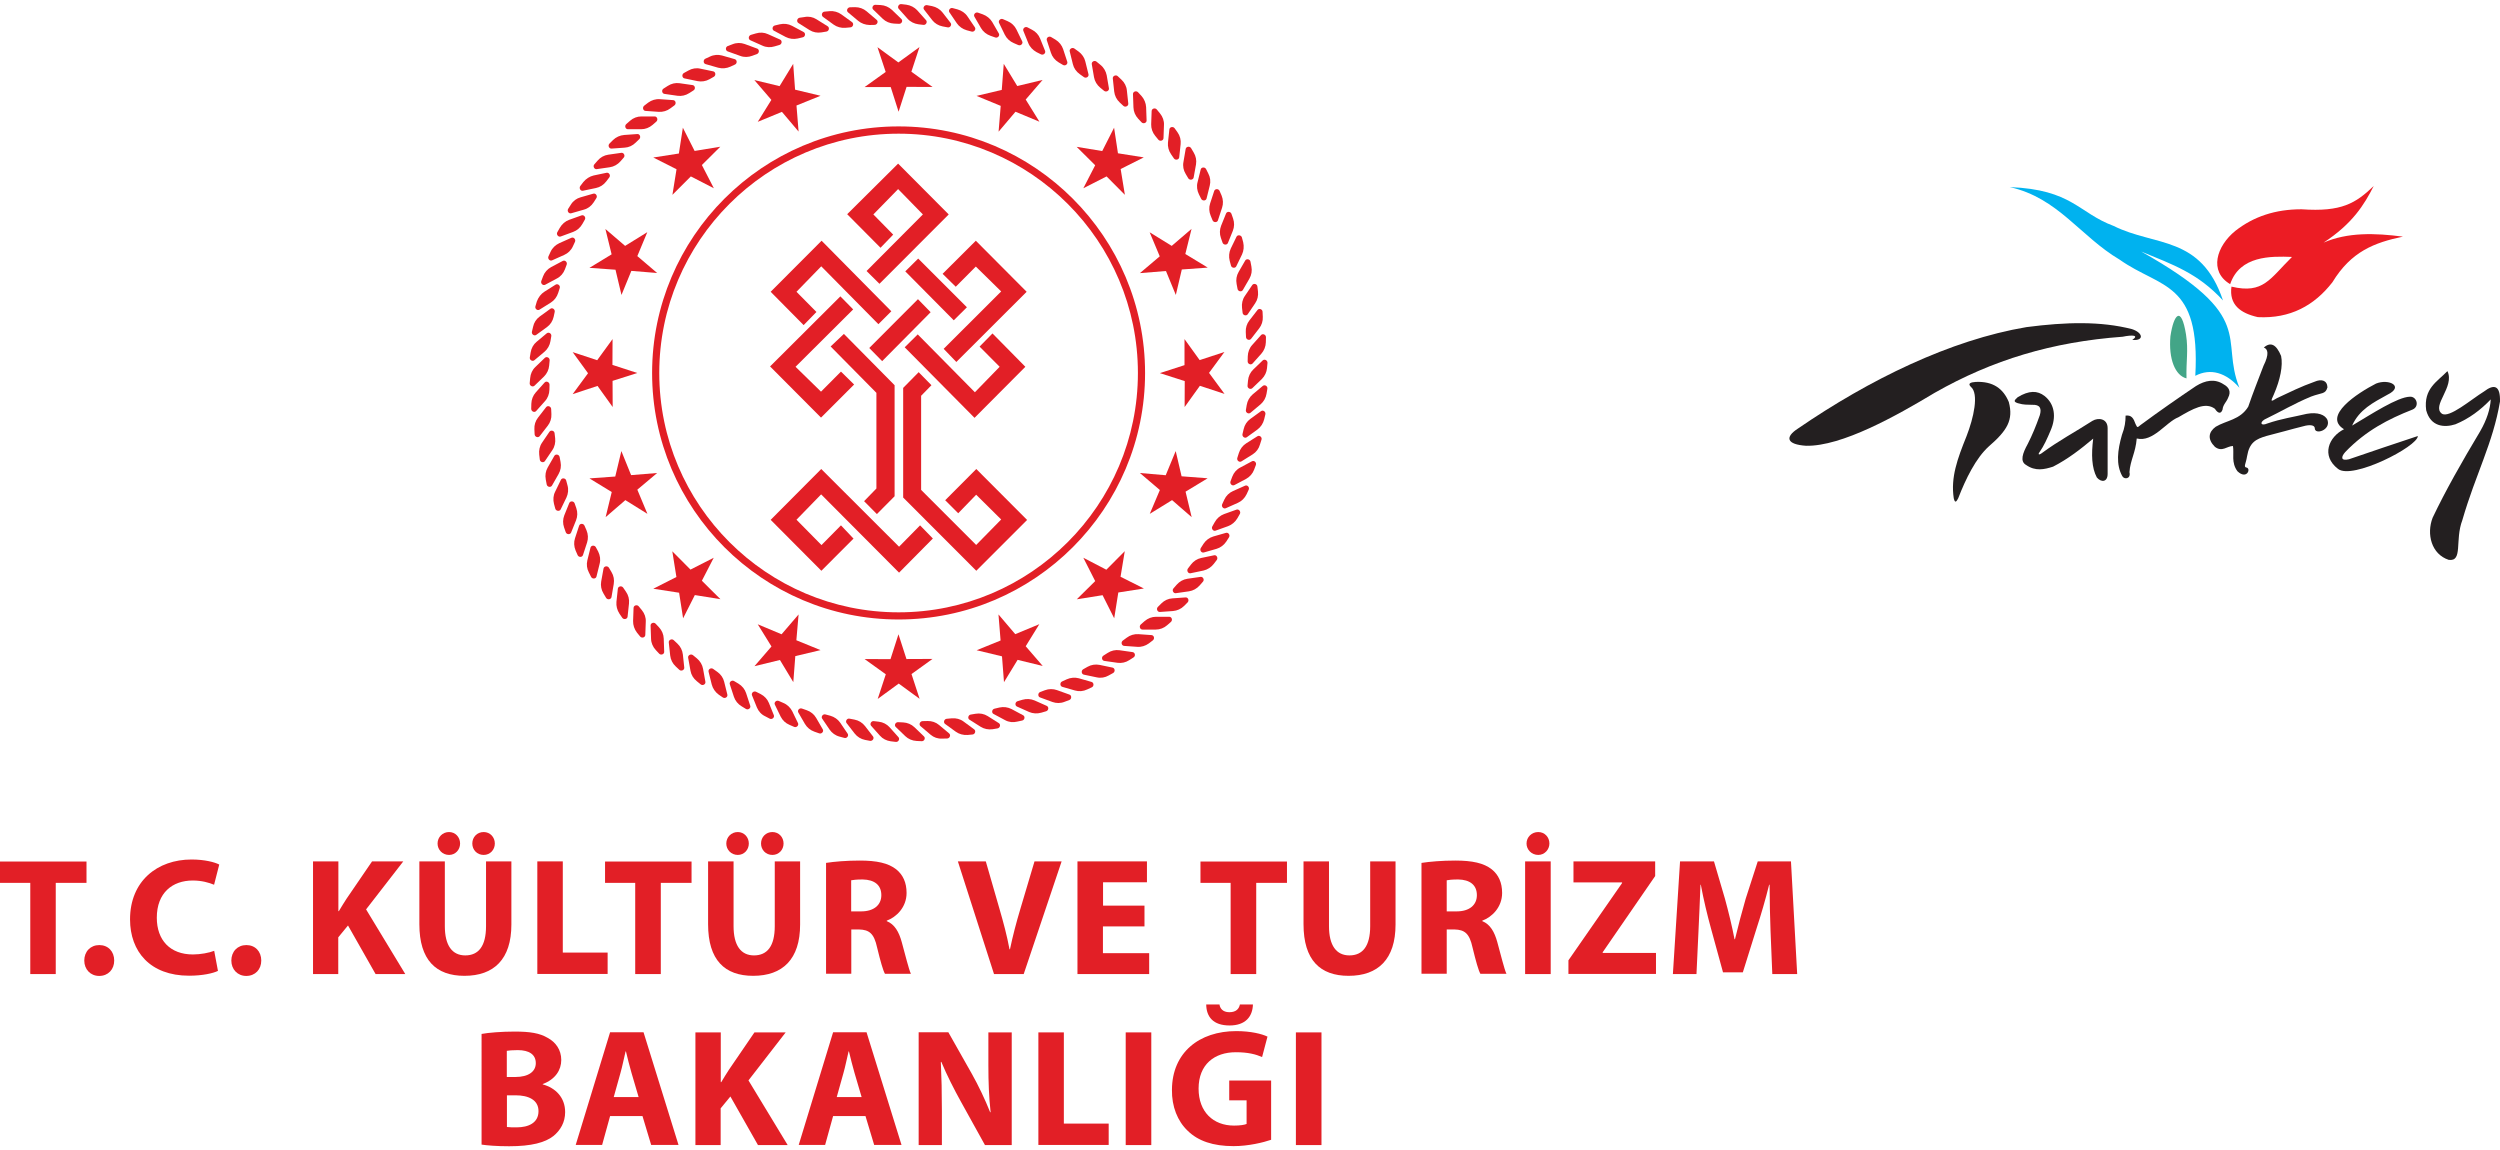 <?xml version="1.0" encoding="utf-8"?>
<!-- Generator: Adobe Illustrator 24.0.1, SVG Export Plug-In . SVG Version: 6.00 Build 0)  -->
<svg version="1.1" id="Layer_1" xmlns="http://www.w3.org/2000/svg" xmlns:xlink="http://www.w3.org/1999/xlink" x="0px" y="0px"
	 viewBox="0 0 213 98" style="enable-background:new 0 0 213 98;" xml:space="preserve">
<style type="text/css">
	.st0{fill:#00B2EF;}
	.st1{fill:#EC1C24;}
	.st2{fill:#43A587;}
	.st3{fill:#231F20;}
	.st4{fill:#E21F26;}
	.st5{fill-rule:evenodd;clip-rule:evenodd;fill:#E21F26;}
</style>
<g>
	<g>
		<path class="st0" d="M171.23,15.94c4.13,0.92,6.01,4.2,9.36,6.18c3.52,2.49,6.9,1.81,6.45,9.9c1.3-0.68,2.63-0.27,3.76,1.02
			c-1.71-4.24,1.64-5.98-8.37-11.61c2.73,1.13,4.82,1.84,6.97,4.17c-1.88-5.57-5.77-4.58-9.32-6.35
			C177.07,18.13,176.55,16.15,171.23,15.94L171.23,15.94z"/>
		<path class="st1" d="M190.01,24.21c-1.84-1.09-1.16-3.24,0.44-4.54c1.57-1.23,3.42-1.84,5.64-1.84c3.42,0.24,4.61-0.51,6.15-1.98
			c-0.82,1.61-1.81,3.21-4.27,4.82c2.05-0.89,4.37-0.82,6.76-0.51c-2.43,0.51-4.41,1.26-6.01,3.89c-1.54,1.98-3.59,3.11-6.35,2.97
			c-1.5-0.34-2.46-1.06-2.25-2.6c2.73,0.65,3.28-0.68,5.16-2.53C193.46,21.82,190.83,21.78,190.01,24.21L190.01,24.21z"/>
		<path class="st2" d="M186.29,32.24c-0.96-0.24-1.54-1.64-1.37-3.59c0.27-1.84,0.92-2.7,1.33-0.14
			C186.46,29.88,186.25,30.77,186.29,32.24L186.29,32.24z"/>
		<path class="st3" d="M153.19,36.51c6.08-4.17,12.98-7.55,19.47-8.64c3.38-0.44,6.32-0.51,8.98,0.17c0.96,0.31,1.06,1.02,0.03,0.92
			c0.61-0.41,0-0.44-0.82-0.27c-6.01,0.44-11.1,1.98-16.02,4.78c-3.24,1.95-7.92,4.58-10.96,4.51
			C152.24,37.87,152.03,37.26,153.19,36.51L153.19,36.51z"/>
		<path class="st3" d="M167.91,32.95c-0.27-0.27-0.03-0.38,0.41-0.41c1.5-0.07,2.36,0.58,2.83,1.71c0.41,1.54-0.14,2.43-1.71,3.79
			c-1.09,0.99-1.95,2.73-2.6,4.41c-0.14,0.27-0.27,0.48-0.38,0c-0.27-1.78,0.31-3.35,1.09-5.29
			C168.15,35.62,168.63,33.53,167.91,32.95L167.91,32.95z"/>
		<path class="st3" d="M171.91,33.84c0.96-0.58,1.67-0.58,2.29-0.1c0.85,0.68,1.02,1.78,0.51,2.94c-0.27,0.65-0.58,1.33-0.92,1.81
			c-0.21,0.27-0.03,0.27,0.14,0.14c1.47-1.09,2.9-1.84,4.34-2.77c0.51-0.31,1.3-0.2,1.3,0.62c0,1.3,0,2.6,0,3.89
			c0,0.72-0.55,0.75-0.92,0.31c-0.44-0.82-0.48-1.95-0.31-3.31c-1.06,0.89-2.15,1.74-3.42,2.39c-0.75,0.24-1.5,0.41-2.29-0.14
			c-0.55-0.31-0.31-0.99,0.14-1.81c0.38-0.75,0.68-1.47,1.02-2.43c0.17-0.58,0.03-0.92-0.65-0.89c-0.48-0.03-0.65,0.03-1.23-0.14
			C171.53,34.22,171.6,34.12,171.91,33.84L171.91,33.84z"/>
		<path class="st3" d="M181.1,35.41c0.51-0.07,0.68,0.24,0.85,0.72c0.17,0.38,0.17,0.27,0.44,0.07c1.57-1.16,3.14-2.25,4.71-3.31
			c0.78-0.48,1.6-0.65,2.36-0.14c0.44,0.24,0.65,0.61,0.38,1.13c-0.14,0.38-0.44,0.58-0.48,1.02c-0.14,0.41-0.41,0.31-0.65-0.07
			c-0.82-0.61-1.88,0-3.11,0.72c-1.06,0.41-2.15,2.15-3.55,1.81c-0.1,1.23-0.55,1.84-0.62,2.87c0.14,0.58-0.44,0.65-0.61,0.34
			c-0.55-0.99-0.41-2.19-0.03-3.52C181.03,36.44,181.1,35.93,181.1,35.41L181.1,35.41z"/>
		<path class="st3" d="M192.88,29.61c0.58-0.51,1.06-0.27,1.47,0.72c0.17,0.82-0.07,2.01-0.62,3.28c-0.27,0.58-0.31,0.68,0.27,0.31
			c1.09-0.51,2.05-0.99,3.21-1.4c0.55-0.24,1.06-0.14,1.09,0.48c-0.17,0.61-0.48,0.44-1.4,0.79c-1.47,0.61-2.53,1.26-3.96,1.95
			c-0.44,0.27-0.31,0.58,0.24,0.34c1.2-0.41,2.22-0.55,3.35-0.82c0.92-0.17,1.6,0.07,1.78,0.55c0.27,0.85-1.09,1.26-1.09,0.68
			c0-0.27-0.41-0.34-0.99-0.17c-1.09,0.27-2.02,0.55-3.11,0.82c-0.92,0.27-1.47,0.55-1.67,1.74c-0.1,0.65-0.34,0.92-0.03,0.96
			c0.38,0.1,0,1.06-0.79,0.31c-0.55-0.75-0.27-1.47-0.38-2.15c-0.51,0-0.92,0.55-1.54,0.07c-0.65-0.65-0.55-1.26,0.07-1.71
			c0.92-0.55,2.08-0.58,2.77-1.71c0.41-1.2,0.85-2.29,1.3-3.48C193.36,30.15,193.22,29.74,192.88,29.61L192.88,29.61z"/>
		<path class="st3" d="M202.44,32.68c-1.6,0.82-4.58,2.77-2.73,3.89c-1.3,0.65-1.98,2.25-0.51,3.38c1.2,0.96,6.8-1.91,6.8-2.8
			c-1.98,0.65-3.76,1.26-5.87,1.98c-0.72,0.17-0.68-0.21-0.31-0.62c1.74-1.81,3.65-2.8,5.74-3.62c0.61-0.27,0.34-1.13-0.24-1.09
			c-1.06,0.03-3.25,1.47-4.92,2.46c0.62-1.37,1.78-1.95,3.01-2.63C204.87,32.92,203.54,32.24,202.44,32.68L202.44,32.68z"/>
		<path class="st3" d="M208.52,31.62c0.65,1.33-1.37,2.94-0.48,3.62c0.61,0.44,2.53-1.23,3.59-1.88c0.89-0.68,1.4-0.51,1.37,0.85
			c-0.61,3.59-2.05,6.11-3.21,10.11c-0.65,1.71,0.07,3.55-1.16,3.38c-1.47-0.48-1.91-2.19-1.37-3.59c1.09-2.29,2.46-4.71,4.06-7.38
			c0.55-0.96,0.85-1.88,0.89-2.7c-0.85,0.89-1.84,1.64-3.01,2.12c-0.96,0.31-2.12,0.2-2.49-1.2
			C206.47,33.09,207.67,32.51,208.52,31.62L208.52,31.62z"/>
	</g>
	<g>
		<g>
			<g>
				<path class="st4" d="M2.58,75.22H0v-1.82h7.37v1.82H4.75v7.77H2.58V75.22z"/>
				<path class="st4" d="M7.18,81.84c0-0.77,0.53-1.32,1.28-1.32c0.75,0,1.27,0.54,1.27,1.32c0,0.75-0.51,1.31-1.28,1.31
					C7.71,83.15,7.18,82.59,7.18,81.84z"/>
				<path class="st4" d="M18.57,82.72c-0.4,0.2-1.3,0.41-2.46,0.41c-3.32,0-5.03-2.06-5.03-4.8c0-3.27,2.33-5.1,5.24-5.1
					c1.12,0,1.98,0.23,2.36,0.43l-0.44,1.72c-0.44-0.18-1.05-0.36-1.82-0.36c-1.72,0-3.06,1.04-3.06,3.17
					c0,1.92,1.14,3.13,3.08,3.13c0.65,0,1.38-0.14,1.81-0.31L18.57,82.72z"/>
				<path class="st4" d="M19.71,81.84c0-0.77,0.53-1.32,1.28-1.32c0.75,0,1.27,0.54,1.27,1.32c0,0.75-0.51,1.31-1.28,1.31
					C20.24,83.15,19.71,82.59,19.71,81.84z"/>
				<path class="st4" d="M26.68,73.39h2.15v4.24h0.04c0.21-0.37,0.44-0.71,0.65-1.05l2.18-3.19h2.66l-3.17,4.09l3.34,5.51h-2.53
					l-2.35-4.14l-0.83,1.01v3.13h-2.15V73.39z"/>
				<path class="st4" d="M37.9,73.39v5.52c0,1.65,0.63,2.49,1.74,2.49c1.14,0,1.77-0.8,1.77-2.49v-5.52h2.16v5.38
					c0,2.96-1.49,4.37-4,4.37c-2.42,0-3.84-1.34-3.84-4.4v-5.35H37.9z M37.28,71.87c0-0.55,0.43-0.98,0.98-0.98
					c0.53,0,0.94,0.43,0.94,0.98c0,0.53-0.4,0.97-0.94,0.97C37.7,72.84,37.28,72.4,37.28,71.87z M40.24,71.87
					c0-0.55,0.41-0.98,0.97-0.98c0.54,0,0.95,0.43,0.95,0.98c0,0.53-0.4,0.97-0.95,0.97C40.64,72.84,40.24,72.4,40.24,71.87z"/>
				<path class="st4" d="M45.77,73.39h2.18v7.77h3.82v1.82h-5.99V73.39z"/>
				<path class="st4" d="M54.13,75.22h-2.58v-1.82h7.37v1.82h-2.62v7.77h-2.18V75.22z"/>
				<path class="st4" d="M62.5,73.39v5.52c0,1.65,0.63,2.49,1.74,2.49c1.14,0,1.77-0.8,1.77-2.49v-5.52h2.16v5.38
					c0,2.96-1.49,4.37-4,4.37c-2.42,0-3.84-1.34-3.84-4.4v-5.35H62.5z M61.88,71.87c0-0.55,0.43-0.98,0.98-0.98
					c0.53,0,0.94,0.43,0.94,0.98c0,0.53-0.4,0.97-0.94,0.97C62.3,72.84,61.88,72.4,61.88,71.87z M64.84,71.87
					c0-0.55,0.41-0.98,0.97-0.98c0.54,0,0.95,0.43,0.95,0.98c0,0.53-0.4,0.97-0.95,0.97C65.24,72.84,64.84,72.4,64.84,71.87z"/>
				<path class="st4" d="M70.37,73.52c0.7-0.11,1.74-0.2,2.89-0.2c1.42,0,2.42,0.21,3.1,0.75c0.57,0.46,0.88,1.12,0.88,2.01
					c0,1.22-0.87,2.06-1.69,2.36v0.04c0.67,0.27,1.04,0.91,1.28,1.79c0.3,1.08,0.6,2.33,0.78,2.7H75.4
					c-0.16-0.27-0.38-1.05-0.67-2.24c-0.26-1.2-0.67-1.52-1.55-1.54h-0.65v3.77h-2.15V73.52z M72.52,77.65h0.85
					c1.08,0,1.72-0.54,1.72-1.38c0-0.88-0.6-1.32-1.59-1.34c-0.53,0-0.83,0.04-0.98,0.07V77.65z"/>
				<path class="st4" d="M84.69,82.99l-3.08-9.6h2.38l1.17,4.06c0.33,1.14,0.63,2.24,0.85,3.43h0.04c0.24-1.15,0.54-2.29,0.87-3.39
					l1.22-4.1h2.31l-3.23,9.6H84.69z"/>
				<path class="st4" d="M97.5,78.93h-3.53v2.28h3.94v1.78H91.8v-9.6h5.92v1.78h-3.74v1.99h3.53V78.93z"/>
				<path class="st4" d="M104.86,75.22h-2.58v-1.82h7.37v1.82h-2.62v7.77h-2.18V75.22z"/>
				<path class="st4" d="M113.23,73.39v5.52c0,1.65,0.63,2.49,1.74,2.49c1.14,0,1.77-0.8,1.77-2.49v-5.52h2.16v5.38
					c0,2.96-1.49,4.37-4,4.37c-2.42,0-3.84-1.34-3.84-4.4v-5.35H113.23z"/>
				<path class="st4" d="M121.11,73.52c0.7-0.11,1.74-0.2,2.89-0.2c1.42,0,2.42,0.21,3.1,0.75c0.57,0.46,0.88,1.12,0.88,2.01
					c0,1.22-0.87,2.06-1.69,2.36v0.04c0.67,0.27,1.04,0.91,1.28,1.79c0.3,1.08,0.6,2.33,0.78,2.7h-2.22
					c-0.16-0.27-0.38-1.05-0.67-2.24c-0.26-1.2-0.67-1.52-1.55-1.54h-0.65v3.77h-2.15V73.52z M123.26,77.65h0.85
					c1.08,0,1.72-0.54,1.72-1.38c0-0.88-0.6-1.32-1.59-1.34c-0.53,0-0.83,0.04-0.98,0.07V77.65z"/>
				<path class="st4" d="M132.12,73.39v9.6h-2.18v-9.6H132.12z M130.06,71.87c0-0.55,0.44-0.98,1-0.98c0.54,0,0.95,0.43,0.95,0.98
					c0,0.51-0.41,0.97-0.95,0.97C130.48,72.84,130.06,72.38,130.06,71.87z"/>
				<path class="st4" d="M133.63,81.82l4.57-6.58v-0.06h-4.14v-1.79h6.96v1.25l-4.47,6.49v0.06h4.54v1.79h-7.46V81.82z"/>
				<path class="st4" d="M150.85,79.32c-0.04-1.15-0.08-2.55-0.08-3.94h-0.04c-0.3,1.22-0.7,2.59-1.07,3.72l-1.17,3.74h-1.69
					l-1.02-3.72c-0.31-1.12-0.64-2.49-0.87-3.74h-0.03c-0.06,1.3-0.1,2.78-0.17,3.97l-0.17,3.64h-2.01l0.61-9.6h2.89l0.94,3.2
					c0.3,1.11,0.6,2.31,0.81,3.43h0.04c0.27-1.11,0.6-2.38,0.91-3.44l1.03-3.19h2.83l0.53,9.6h-2.12L150.85,79.32z"/>
				<path class="st4" d="M41.04,88.09c0.57-0.11,1.72-0.2,2.8-0.2c1.32,0,2.14,0.13,2.83,0.54c0.67,0.36,1.15,1.01,1.15,1.88
					c0,0.85-0.5,1.65-1.58,2.05v0.03c1.1,0.3,1.91,1.12,1.91,2.36c0,0.87-0.4,1.55-1,2.04c-0.7,0.55-1.86,0.87-3.77,0.87
					c-1.07,0-1.87-0.07-2.35-0.14V88.09z M43.19,91.76h0.71c1.14,0,1.75-0.47,1.75-1.18c0-0.73-0.56-1.11-1.54-1.11
					c-0.47,0-0.74,0.03-0.93,0.06V91.76z M43.19,96.02c0.21,0.03,0.47,0.03,0.84,0.03c0.98,0,1.85-0.37,1.85-1.38
					c0-0.97-0.87-1.35-1.95-1.35h-0.74V96.02z"/>
				<path class="st4" d="M51.98,95.09l-0.68,2.46h-2.25l2.93-9.6h2.85l2.98,9.6h-2.33l-0.74-2.46H51.98z M54.41,93.47l-0.6-2.04
					c-0.17-0.57-0.34-1.28-0.48-1.85H53.3c-0.14,0.57-0.28,1.3-0.44,1.85l-0.57,2.04H54.41z"/>
				<path class="st4" d="M59.26,87.96h2.15v4.24h0.04c0.21-0.37,0.44-0.71,0.65-1.05l2.18-3.19h2.66l-3.17,4.09l3.34,5.51h-2.53
					l-2.35-4.14l-0.83,1.01v3.13h-2.15V87.96z"/>
				<path class="st4" d="M70.98,95.09l-0.68,2.46h-2.25l2.93-9.6h2.85l2.98,9.6h-2.33l-0.74-2.46H70.98z M73.41,93.47l-0.6-2.04
					c-0.17-0.57-0.34-1.28-0.48-1.85H72.3c-0.14,0.57-0.28,1.3-0.44,1.85l-0.57,2.04H73.41z"/>
				<path class="st4" d="M78.27,97.55v-9.6h2.53l1.99,3.52c0.57,1.01,1.14,2.21,1.57,3.29h0.04c-0.14-1.27-0.19-2.56-0.19-4v-2.8
					h1.99v9.6h-2.28l-2.05-3.7c-0.57-1.03-1.2-2.26-1.67-3.39l-0.04,0.01c0.06,1.27,0.09,2.62,0.09,4.19v2.89H78.27z"/>
				<path class="st4" d="M88.46,87.96h2.18v7.77h3.82v1.82h-5.99V87.96z"/>
				<path class="st4" d="M98.09,87.96v9.6h-2.18v-9.6H98.09z"/>
				<path class="st4" d="M108.3,97.11c-0.67,0.23-1.94,0.54-3.2,0.54c-1.75,0-3.02-0.44-3.9-1.3c-0.88-0.83-1.37-2.08-1.35-3.49
					c0.01-3.19,2.33-5.01,5.48-5.01c1.24,0,2.19,0.24,2.66,0.47l-0.46,1.74c-0.53-0.23-1.18-0.41-2.24-0.41
					c-1.81,0-3.17,1.03-3.17,3.1c0,1.98,1.24,3.15,3.02,3.15c0.5,0,0.9-0.06,1.07-0.14v-2.01h-1.48v-1.69h3.57V97.11z M103.9,85.58
					c0.04,0.31,0.26,0.66,0.84,0.66c0.6,0,0.83-0.31,0.9-0.66h1.11c-0.03,1.04-0.64,1.79-1.99,1.79c-1.41,0-1.98-0.75-1.99-1.79
					H103.9z"/>
				<path class="st4" d="M112.59,87.96v9.6h-2.18v-9.6H112.59z"/>
			</g>
		</g>
		<g>
			<g>
				<g>
					<g>
						<path class="st4" d="M98.47,53.64h-1.13c-0.22,0-0.31-0.29-0.14-0.44l0.32-0.28c0.28-0.24,0.62-0.37,0.97-0.37h1.13
							c0.22,0,0.31,0.29,0.14,0.44l-0.32,0.28C99.17,53.51,98.82,53.64,98.47,53.64"/>
						<path class="st4" d="M99.94,52.06l-1.12,0.08c-0.21,0.01-0.33-0.27-0.17-0.43l0.3-0.3c0.26-0.26,0.59-0.41,0.94-0.43
							l1.12-0.08c0.22-0.02,0.33,0.27,0.17,0.43l-0.3,0.3C100.63,51.88,100.29,52.03,99.94,52.06"/>
						<path class="st4" d="M101.3,50.38l-1.12,0.16c-0.21,0.03-0.35-0.25-0.2-0.41l0.28-0.32c0.24-0.27,0.56-0.45,0.91-0.5
							l1.12-0.16c0.21-0.03,0.35,0.25,0.2,0.41l-0.28,0.32C101.97,50.15,101.65,50.33,101.3,50.38"/>
						<path class="st4" d="M102.54,48.61l-1.1,0.23c-0.21,0.05-0.36-0.22-0.23-0.4l0.26-0.34c0.22-0.29,0.53-0.49,0.87-0.56
							l1.1-0.23c0.21-0.05,0.36,0.22,0.23,0.4l-0.26,0.34C103.19,48.33,102.88,48.53,102.54,48.61"/>
						<path class="st4" d="M103.65,46.76l-1.08,0.31c-0.21,0.06-0.38-0.19-0.26-0.38l0.23-0.36c0.2-0.3,0.49-0.52,0.83-0.62
							l1.08-0.31c0.21-0.06,0.38,0.19,0.26,0.38l-0.23,0.36C104.28,46.44,103.99,46.66,103.65,46.76"/>
						<path class="st4" d="M104.63,44.83l-1.06,0.38c-0.2,0.08-0.39-0.17-0.28-0.36l0.21-0.37c0.18-0.32,0.46-0.56,0.79-0.68
							l1.06-0.38c0.2-0.07,0.39,0.17,0.29,0.36l-0.21,0.37C105.24,44.47,104.96,44.71,104.63,44.83"/>
						<path class="st4" d="M105.47,42.84l-1.03,0.46c-0.2,0.09-0.4-0.14-0.31-0.34l0.18-0.39c0.15-0.33,0.42-0.59,0.74-0.73
							l1.03-0.46c0.2-0.09,0.4,0.14,0.31,0.34l-0.18,0.39C106.05,42.44,105.79,42.7,105.47,42.84"/>
						<path class="st4" d="M106.17,40.8l-1,0.53c-0.19,0.1-0.41-0.11-0.33-0.32l0.15-0.4c0.13-0.34,0.37-0.62,0.69-0.78l0.99-0.53
							c0.19-0.1,0.41,0.11,0.33,0.32l-0.15,0.4C106.72,40.36,106.48,40.63,106.17,40.8"/>
						<path class="st4" d="M106.73,38.71l-0.96,0.6c-0.18,0.11-0.42-0.08-0.35-0.3l0.13-0.41c0.11-0.35,0.33-0.64,0.63-0.83
							l0.95-0.6c0.18-0.12,0.42,0.08,0.35,0.29l-0.13,0.41C107.25,38.23,107.03,38.52,106.73,38.71"/>
						<path class="st4" d="M107.14,36.59l-0.91,0.66c-0.17,0.13-0.42-0.05-0.37-0.27l0.1-0.42c0.08-0.36,0.28-0.66,0.57-0.87
							l0.91-0.66c0.17-0.13,0.42,0.05,0.37,0.27l-0.1,0.42C107.62,36.08,107.42,36.38,107.14,36.59"/>
						<path class="st4" d="M107.4,34.45l-0.86,0.72c-0.17,0.14-0.43-0.02-0.39-0.24l0.07-0.42c0.06-0.36,0.24-0.68,0.51-0.91
							l0.86-0.72c0.17-0.14,0.43,0.02,0.39,0.24l-0.07,0.42C107.85,33.9,107.67,34.22,107.4,34.45"/>
						<path class="st4" d="M107.51,32.29l-0.81,0.78c-0.16,0.15-0.43,0.01-0.41-0.21l0.04-0.43c0.03-0.36,0.19-0.7,0.44-0.94
							l0.81-0.78c0.16-0.15,0.43-0.01,0.41,0.22l-0.04,0.43C107.92,31.71,107.76,32.04,107.51,32.29"/>
						<path class="st4" d="M107.47,30.13l-0.75,0.84c-0.15,0.16-0.42,0.04-0.42-0.18l0.01-0.43c0.01-0.36,0.14-0.71,0.38-0.97
							l0.75-0.84c0.14-0.16,0.43-0.04,0.42,0.19l-0.01,0.43C107.84,29.52,107.7,29.87,107.47,30.13"/>
						<path class="st4" d="M107.28,27.98l-0.69,0.89c-0.13,0.17-0.42,0.07-0.43-0.15l-0.02-0.43c-0.02-0.36,0.09-0.71,0.31-0.99
							l0.69-0.89c0.13-0.17,0.42-0.07,0.43,0.15l0.02,0.43C107.61,27.35,107.5,27.7,107.28,27.98"/>
						<path class="st4" d="M106.94,25.84l-0.63,0.93c-0.12,0.18-0.42,0.1-0.44-0.12l-0.05-0.42c-0.04-0.36,0.04-0.72,0.24-1.01
							l0.63-0.93c0.12-0.18,0.42-0.1,0.44,0.12l0.05,0.42C107.22,25.2,107.14,25.55,106.94,25.84"/>
						<path class="st4" d="M106.45,23.74l-0.56,0.97c-0.11,0.19-0.41,0.12-0.45-0.09l-0.08-0.42c-0.07-0.36-0.01-0.72,0.17-1.03
							l0.56-0.97c0.11-0.19,0.41-0.12,0.45,0.09l0.08,0.42C106.69,23.07,106.63,23.43,106.45,23.74"/>
						<path class="st4" d="M105.82,21.68l-0.49,1.01c-0.09,0.19-0.4,0.15-0.45-0.06l-0.11-0.41c-0.09-0.35-0.06-0.72,0.09-1.04
							l0.49-1.01c0.09-0.19,0.4-0.15,0.46,0.06l0.11,0.41C106,20.99,105.97,21.36,105.82,21.68"/>
						<path class="st4" d="M105.04,19.66l-0.42,1.04c-0.08,0.2-0.39,0.18-0.46-0.03l-0.14-0.4c-0.12-0.34-0.11-0.71,0.02-1.04
							l0.42-1.04c0.08-0.2,0.39-0.18,0.46,0.03l0.14,0.4C105.18,18.97,105.17,19.33,105.04,19.66"/>
						<path class="st4" d="M104.12,17.7l-0.35,1.07c-0.06,0.2-0.37,0.21-0.46,0l-0.16-0.39c-0.14-0.34-0.16-0.7-0.05-1.04l0.35-1.07
							c0.07-0.2,0.37-0.21,0.46,0l0.17,0.39C104.22,17,104.23,17.37,104.12,17.7"/>
						<path class="st4" d="M103.07,15.82l-0.27,1.09c-0.05,0.21-0.36,0.23-0.46,0.03l-0.19-0.38c-0.16-0.32-0.21-0.69-0.12-1.03
							l0.27-1.09c0.05-0.21,0.36-0.23,0.46-0.03l0.19,0.38C103.12,15.11,103.16,15.47,103.07,15.82"/>
						<path class="st4" d="M101.9,14.01l-0.2,1.11c-0.04,0.21-0.34,0.26-0.46,0.07l-0.22-0.37c-0.19-0.31-0.26-0.67-0.19-1.02
							l0.19-1.11c0.04-0.21,0.34-0.26,0.46-0.07l0.22,0.37C101.89,13.3,101.96,13.66,101.9,14.01"/>
						<path class="st4" d="M100.59,12.28l-0.12,1.12c-0.02,0.21-0.32,0.28-0.45,0.1l-0.24-0.35c-0.21-0.3-0.3-0.65-0.27-1l0.12-1.12
							c0.02-0.22,0.32-0.28,0.45-0.1l0.25,0.35C100.54,11.58,100.63,11.93,100.59,12.28"/>
						<path class="st4" d="M99.17,10.65l-0.04,1.12c-0.01,0.22-0.3,0.3-0.44,0.13l-0.27-0.33c-0.23-0.28-0.35-0.63-0.34-0.98
							l0.04-1.13c0.01-0.22,0.3-0.3,0.44-0.13l0.27,0.33C99.07,9.95,99.19,10.3,99.17,10.65"/>
						<path class="st4" d="M97.65,9.13l0.04,1.13c0.01,0.22-0.28,0.32-0.43,0.16l-0.29-0.31c-0.25-0.27-0.39-0.61-0.4-0.96
							l-0.04-1.13c-0.01-0.22,0.28-0.32,0.43-0.16l0.29,0.31C97.49,8.44,97.63,8.78,97.65,9.13"/>
						<path class="st4" d="M96.01,7.71l0.12,1.12c0.02,0.21-0.26,0.34-0.42,0.19L95.4,8.73c-0.27-0.25-0.43-0.58-0.47-0.93
							l-0.12-1.12c-0.02-0.21,0.26-0.34,0.42-0.19l0.31,0.29C95.81,7.03,95.98,7.36,96.01,7.71"/>
						<path class="st4" d="M94.29,6.41l0.19,1.11c0.04,0.21-0.23,0.36-0.41,0.22l-0.33-0.27c-0.28-0.23-0.47-0.55-0.53-0.89
							l-0.19-1.11c-0.04-0.21,0.23-0.36,0.4-0.22l0.33,0.27C94.04,5.75,94.22,6.07,94.29,6.41"/>
						<path class="st4" d="M92.47,5.24l0.27,1.09c0.05,0.21-0.21,0.37-0.39,0.24l-0.35-0.25c-0.3-0.21-0.51-0.51-0.59-0.85
							l-0.27-1.09c-0.05-0.21,0.21-0.37,0.39-0.25l0.35,0.25C92.18,4.6,92.39,4.9,92.47,5.24"/>
						<path class="st4" d="M90.58,4.19l0.35,1.07c0.07,0.21-0.18,0.39-0.37,0.27l-0.37-0.22c-0.31-0.19-0.54-0.47-0.65-0.81
							l-0.35-1.07c-0.07-0.21,0.18-0.39,0.37-0.27l0.37,0.22C90.24,3.57,90.47,3.86,90.58,4.19"/>
						<path class="st4" d="M88.62,3.29l0.42,1.04c0.08,0.2-0.15,0.4-0.35,0.3l-0.38-0.19C87.99,4.26,87.74,4,87.61,3.67l-0.42-1.04
							c-0.08-0.2,0.15-0.4,0.35-0.3l0.38,0.2C88.24,2.69,88.49,2.96,88.62,3.29"/>
						<path class="st4" d="M86.6,2.51l0.49,1.01c0.1,0.19-0.12,0.41-0.33,0.32l-0.39-0.17c-0.33-0.14-0.6-0.39-0.76-0.71l-0.49-1.01
							c-0.09-0.19,0.13-0.41,0.33-0.32l0.39,0.17C86.18,1.94,86.45,2.2,86.6,2.51"/>
						<path class="st4" d="M84.54,1.88l0.56,0.97c0.11,0.19-0.1,0.42-0.31,0.34l-0.4-0.14c-0.34-0.12-0.63-0.35-0.81-0.66
							l-0.56-0.97c-0.11-0.19,0.1-0.42,0.31-0.34l0.4,0.14C84.08,1.35,84.36,1.58,84.54,1.88"/>
						<path class="st4" d="M82.43,1.4l0.63,0.93c0.12,0.18-0.07,0.42-0.28,0.36l-0.41-0.11c-0.35-0.1-0.65-0.31-0.85-0.6l-0.63-0.93
							c-0.12-0.18,0.07-0.42,0.28-0.36l0.41,0.11C81.93,0.9,82.24,1.11,82.43,1.4"/>
						<path class="st4" d="M80.3,1.06l0.69,0.89c0.13,0.17-0.04,0.43-0.26,0.38l-0.42-0.08c-0.36-0.07-0.67-0.26-0.89-0.54
							l-0.69-0.89c-0.13-0.17,0.04-0.42,0.26-0.38l0.42,0.08C79.77,0.6,80.08,0.78,80.3,1.06"/>
						<path class="st4" d="M78.15,0.88l0.75,0.84c0.14,0.16-0.01,0.43-0.23,0.4l-0.42-0.05c-0.36-0.05-0.69-0.21-0.93-0.48
							l-0.75-0.84c-0.14-0.16,0.01-0.43,0.23-0.4l0.42,0.05C77.58,0.45,77.91,0.62,78.15,0.88"/>
						<path class="st4" d="M75.99,0.84l0.81,0.78c0.15,0.15,0.02,0.42-0.2,0.41l-0.43-0.02c-0.36-0.02-0.7-0.16-0.96-0.41L74.4,0.82
							c-0.16-0.15-0.02-0.43,0.2-0.41l0.43,0.02C75.39,0.45,75.73,0.6,75.99,0.84"/>
						<path class="st4" d="M73.83,0.96l0.86,0.73c0.17,0.14,0.05,0.42-0.17,0.43l-0.43,0.01C73.73,2.12,73.38,2,73.11,1.77
							l-0.86-0.72c-0.17-0.14-0.05-0.42,0.17-0.43l0.43-0.01C73.21,0.61,73.56,0.73,73.83,0.96"/>
						<path class="st4" d="M71.69,1.23l0.91,0.66c0.17,0.13,0.08,0.42-0.14,0.44l-0.43,0.04c-0.36,0.03-0.72-0.07-1-0.27l-0.91-0.66
							C69.94,1.3,70.03,1,70.26,0.99l0.43-0.04C71.04,0.92,71.4,1.02,71.69,1.23"/>
						<path class="st4" d="M69.56,1.64l0.96,0.6c0.18,0.12,0.11,0.41-0.11,0.45l-0.42,0.07c-0.36,0.06-0.72-0.01-1.02-0.2l-0.95-0.6
							c-0.18-0.12-0.11-0.41,0.11-0.45l0.42-0.06C68.9,1.38,69.26,1.45,69.56,1.64"/>
						<path class="st4" d="M67.48,2.2l0.99,0.53c0.19,0.1,0.14,0.41-0.08,0.45l-0.42,0.1c-0.36,0.08-0.72,0.03-1.03-0.13l-1-0.53
							c-0.19-0.1-0.14-0.4,0.08-0.45l0.42-0.1C66.8,1.99,67.16,2.03,67.48,2.2"/>
						<path class="st4" d="M65.43,2.91l1.03,0.46c0.2,0.09,0.17,0.39-0.05,0.46l-0.41,0.12c-0.35,0.11-0.72,0.09-1.04-0.06
							l-1.03-0.46c-0.2-0.09-0.17-0.39,0.05-0.46l0.41-0.12C64.75,2.74,65.11,2.76,65.43,2.91"/>
						<path class="st4" d="M63.45,3.75l1.06,0.39c0.2,0.07,0.19,0.38-0.01,0.46l-0.4,0.15c-0.34,0.13-0.71,0.14-1.04,0.01
							l-1.06-0.38C61.79,4.3,61.8,4,62.01,3.92l0.4-0.15C62.75,3.63,63.12,3.63,63.45,3.75"/>
						<path class="st4" d="M61.52,4.73l1.08,0.31c0.21,0.06,0.22,0.37,0.02,0.46l-0.39,0.18c-0.33,0.15-0.7,0.18-1.04,0.09
							l-1.08-0.31C59.91,5.4,59.9,5.09,60.1,5l0.39-0.18C60.82,4.66,61.18,4.64,61.52,4.73"/>
						<path class="st4" d="M59.67,5.85l1.1,0.23c0.21,0.05,0.24,0.35,0.05,0.46l-0.37,0.21c-0.32,0.18-0.68,0.23-1.03,0.16
							l-1.1-0.23c-0.21-0.04-0.25-0.35-0.05-0.46l0.38-0.21C58.96,5.83,59.33,5.77,59.67,5.85"/>
						<path class="st4" d="M57.9,7.09l1.11,0.16c0.21,0.03,0.27,0.33,0.08,0.45l-0.36,0.23c-0.31,0.2-0.66,0.28-1.01,0.23L56.61,8
							c-0.21-0.03-0.27-0.33-0.08-0.45l0.36-0.23C57.2,7.12,57.55,7.04,57.9,7.09"/>
						<path class="st4" d="M56.23,8.45l1.12,0.08c0.22,0.01,0.29,0.31,0.11,0.45l-0.34,0.25c-0.29,0.22-0.64,0.32-0.99,0.3L55,9.45
							C54.78,9.44,54.71,9.14,54.89,9l0.34-0.26C55.52,8.53,55.87,8.42,56.23,8.45"/>
						<path class="st4" d="M54.65,9.92h1.13c0.21,0,0.31,0.29,0.14,0.44l-0.32,0.28c-0.28,0.24-0.62,0.37-0.97,0.37H53.5
							c-0.22,0-0.31-0.29-0.14-0.44l0.32-0.28C53.95,10.05,54.29,9.92,54.65,9.92"/>
						<path class="st4" d="M53.18,11.5l1.12-0.08c0.21-0.02,0.33,0.27,0.17,0.43l-0.31,0.3c-0.26,0.26-0.59,0.41-0.94,0.43
							l-1.12,0.08c-0.22,0.01-0.33-0.27-0.17-0.43l0.3-0.3C52.49,11.68,52.82,11.53,53.18,11.5"/>
						<path class="st4" d="M51.82,13.18l1.12-0.16c0.21-0.03,0.35,0.25,0.2,0.41l-0.28,0.32c-0.24,0.27-0.56,0.45-0.91,0.5
							l-1.11,0.16c-0.21,0.03-0.35-0.25-0.2-0.41l0.28-0.32C51.15,13.41,51.47,13.23,51.82,13.18"/>
						<path class="st4" d="M50.58,14.95l1.1-0.23c0.21-0.04,0.37,0.22,0.23,0.4l-0.26,0.34c-0.22,0.29-0.53,0.49-0.88,0.56
							l-1.1,0.23c-0.21,0.05-0.36-0.22-0.23-0.4l0.26-0.34C49.93,15.23,50.24,15.03,50.58,14.95"/>
						<path class="st4" d="M49.47,16.81l1.08-0.31c0.21-0.06,0.38,0.2,0.26,0.38l-0.23,0.36c-0.2,0.31-0.49,0.53-0.83,0.62
							l-1.08,0.31c-0.21,0.06-0.38-0.19-0.26-0.38l0.23-0.36C48.83,17.12,49.13,16.9,49.47,16.81"/>
						<path class="st4" d="M48.49,18.73l1.06-0.38c0.2-0.07,0.39,0.17,0.28,0.36l-0.21,0.37c-0.18,0.32-0.46,0.56-0.79,0.68
							l-1.06,0.39c-0.2,0.07-0.39-0.17-0.29-0.36l0.21-0.37C47.88,19.09,48.16,18.85,48.49,18.73"/>
						<path class="st4" d="M47.65,20.72l1.03-0.46c0.2-0.09,0.4,0.14,0.31,0.34l-0.18,0.39c-0.15,0.33-0.42,0.59-0.74,0.73
							l-1.03,0.46c-0.2,0.09-0.4-0.14-0.31-0.34l0.18-0.39C47.06,21.12,47.33,20.87,47.65,20.72"/>
						<path class="st4" d="M46.95,22.76l1-0.53c0.19-0.1,0.41,0.11,0.33,0.32l-0.15,0.4c-0.13,0.34-0.37,0.62-0.69,0.78l-0.99,0.53
							c-0.19,0.1-0.41-0.11-0.33-0.32l0.15-0.4C46.39,23.21,46.64,22.93,46.95,22.76"/>
						<path class="st4" d="M46.39,24.85l0.95-0.6c0.18-0.11,0.42,0.08,0.35,0.29l-0.13,0.41c-0.11,0.35-0.33,0.64-0.63,0.83
							l-0.96,0.6c-0.18,0.12-0.42-0.08-0.35-0.29l0.12-0.41C45.87,25.33,46.09,25.04,46.39,24.85"/>
						<path class="st4" d="M45.98,26.97l0.91-0.66c0.17-0.13,0.42,0.05,0.37,0.27L47.17,27c-0.08,0.35-0.28,0.66-0.57,0.87
							l-0.91,0.66c-0.17,0.13-0.42-0.05-0.37-0.27l0.1-0.42C45.49,27.49,45.69,27.18,45.98,26.97"/>
						<path class="st4" d="M45.72,29.12l0.86-0.72c0.17-0.14,0.43,0.02,0.39,0.24l-0.07,0.42c-0.06,0.36-0.24,0.68-0.51,0.91
							l-0.86,0.72c-0.16,0.14-0.43-0.02-0.39-0.24l0.07-0.42C45.27,29.66,45.45,29.34,45.72,29.12"/>
						<path class="st4" d="M45.61,31.27l0.81-0.78c0.16-0.15,0.43-0.01,0.41,0.22l-0.04,0.43c-0.03,0.36-0.19,0.69-0.44,0.94
							l-0.81,0.78c-0.15,0.15-0.43,0.01-0.41-0.21l0.04-0.43C45.2,31.85,45.35,31.52,45.61,31.27"/>
						<path class="st4" d="M45.65,33.43l0.75-0.84c0.14-0.16,0.42-0.04,0.42,0.19l-0.01,0.43c-0.01,0.36-0.14,0.71-0.38,0.97
							l-0.75,0.84c-0.14,0.16-0.42,0.04-0.42-0.19l0.01-0.43C45.28,34.04,45.41,33.7,45.65,33.43"/>
						<path class="st4" d="M45.84,35.58l0.69-0.89c0.13-0.17,0.42-0.07,0.43,0.16l0.02,0.43c0.02,0.36-0.09,0.71-0.31,0.99
							l-0.69,0.89c-0.13,0.17-0.42,0.07-0.43-0.16l-0.02-0.43C45.51,36.21,45.62,35.86,45.84,35.58"/>
						<path class="st4" d="M46.18,37.72l0.63-0.93c0.12-0.18,0.42-0.1,0.44,0.12l0.05,0.43c0.04,0.36-0.04,0.72-0.24,1.01
							l-0.63,0.93c-0.12,0.18-0.42,0.1-0.44-0.13l-0.05-0.42C45.9,38.37,45.98,38.01,46.18,37.72"/>
						<path class="st4" d="M46.67,39.82l0.56-0.98c0.11-0.19,0.41-0.12,0.45,0.1l0.08,0.42c0.07,0.36,0.01,0.72-0.17,1.03
							l-0.56,0.98c-0.11,0.19-0.41,0.12-0.45-0.09l-0.08-0.42C46.43,40.49,46.49,40.13,46.67,39.82"/>
						<path class="st4" d="M47.3,41.89l0.49-1.01c0.09-0.19,0.4-0.15,0.45,0.06l0.11,0.41c0.1,0.35,0.06,0.72-0.09,1.04l-0.49,1.01
							c-0.09,0.19-0.4,0.15-0.46-0.06l-0.11-0.41C47.11,42.57,47.14,42.2,47.3,41.89"/>
						<path class="st4" d="M48.08,43.9l0.42-1.04c0.08-0.2,0.39-0.18,0.46,0.03l0.14,0.4c0.12,0.35,0.11,0.71-0.02,1.04l-0.42,1.04
							c-0.08,0.2-0.39,0.18-0.46-0.03l-0.14-0.4C47.94,44.6,47.95,44.23,48.08,43.9"/>
						<path class="st4" d="M48.99,45.86l0.35-1.07c0.07-0.21,0.37-0.21,0.46,0l0.17,0.39c0.14,0.33,0.16,0.7,0.05,1.04l-0.35,1.07
							c-0.07,0.21-0.37,0.21-0.46,0l-0.17-0.39C48.9,46.56,48.88,46.19,48.99,45.86"/>
						<path class="st4" d="M50.04,47.75l0.27-1.09c0.05-0.21,0.36-0.23,0.46-0.03L50.97,47c0.16,0.33,0.21,0.69,0.12,1.03
							l-0.27,1.09c-0.05,0.21-0.36,0.23-0.46,0.03l-0.19-0.38C50,48.45,49.96,48.09,50.04,47.75"/>
						<path class="st4" d="M51.22,49.55l0.2-1.11c0.04-0.21,0.34-0.26,0.46-0.07l0.22,0.37c0.19,0.31,0.25,0.67,0.19,1.02
							l-0.19,1.11c-0.04,0.21-0.34,0.26-0.46,0.07l-0.22-0.37C51.23,50.26,51.16,49.9,51.22,49.55"/>
						<path class="st4" d="M52.52,51.28l0.12-1.12c0.02-0.21,0.32-0.28,0.45-0.1l0.24,0.35c0.21,0.3,0.3,0.65,0.26,1.01l-0.12,1.12
							c-0.02,0.21-0.32,0.28-0.45,0.1l-0.24-0.35C52.58,51.99,52.49,51.63,52.52,51.28"/>
						<path class="st4" d="M53.94,52.91l0.04-1.12c0.01-0.22,0.3-0.3,0.44-0.13l0.27,0.33c0.23,0.28,0.35,0.63,0.33,0.98l-0.04,1.13
							c-0.01,0.22-0.3,0.3-0.44,0.13l-0.27-0.33C54.05,53.61,53.93,53.26,53.94,52.91"/>
						<path class="st4" d="M55.47,54.43l-0.04-1.13c-0.01-0.22,0.28-0.32,0.43-0.16l0.29,0.31c0.25,0.27,0.39,0.61,0.4,0.96
							l0.04,1.12c0.01,0.22-0.28,0.32-0.43,0.16l-0.29-0.31C55.63,55.12,55.48,54.79,55.47,54.43"/>
						<path class="st4" d="M57.1,55.85l-0.12-1.12c-0.02-0.21,0.26-0.34,0.42-0.19l0.31,0.29c0.27,0.25,0.43,0.58,0.47,0.93
							l0.12,1.12c0.02,0.21-0.26,0.34-0.42,0.19l-0.31-0.29C57.3,56.53,57.14,56.2,57.1,55.85"/>
						<path class="st4" d="M58.83,57.15l-0.2-1.11c-0.04-0.21,0.23-0.36,0.41-0.22l0.33,0.27c0.28,0.23,0.47,0.55,0.53,0.89
							l0.2,1.11c0.04,0.21-0.23,0.36-0.4,0.22l-0.33-0.27C59.08,57.81,58.89,57.5,58.83,57.15"/>
						<path class="st4" d="M60.64,58.32l-0.27-1.09c-0.05-0.21,0.21-0.37,0.39-0.24l0.35,0.25c0.3,0.21,0.51,0.51,0.59,0.85
							l0.27,1.09c0.05,0.21-0.21,0.37-0.39,0.24l-0.35-0.24C60.94,58.97,60.73,58.66,60.64,58.32"/>
						<path class="st4" d="M62.53,59.37l-0.35-1.07c-0.07-0.2,0.18-0.39,0.37-0.27l0.37,0.22c0.31,0.19,0.54,0.47,0.65,0.81
							l0.35,1.07c0.07,0.2-0.18,0.39-0.37,0.27l-0.36-0.22C62.87,59.99,62.64,59.7,62.53,59.37"/>
						<path class="st4" d="M64.49,60.28l-0.42-1.04c-0.08-0.2,0.15-0.4,0.35-0.3l0.38,0.19c0.33,0.17,0.58,0.44,0.71,0.76l0.42,1.04
							c0.08,0.2-0.15,0.4-0.35,0.3l-0.38-0.2C64.87,60.88,64.63,60.61,64.49,60.28"/>
						<path class="st4" d="M66.51,61.05l-0.49-1.01c-0.1-0.19,0.12-0.41,0.33-0.32l0.39,0.17c0.34,0.14,0.6,0.4,0.76,0.71l0.49,1.01
							c0.09,0.19-0.13,0.41-0.33,0.32l-0.39-0.17C66.93,61.62,66.67,61.37,66.51,61.05"/>
						<path class="st4" d="M68.58,61.68l-0.56-0.97c-0.11-0.19,0.09-0.42,0.31-0.34l0.4,0.14c0.35,0.12,0.63,0.35,0.81,0.66
							l0.56,0.97c0.11,0.19-0.1,0.42-0.31,0.34l-0.4-0.14C69.04,62.22,68.76,61.98,68.58,61.68"/>
						<path class="st4" d="M70.68,62.16l-0.63-0.93c-0.12-0.18,0.07-0.42,0.28-0.36l0.41,0.11c0.35,0.1,0.65,0.31,0.85,0.6
							l0.63,0.93c0.12,0.18-0.07,0.42-0.28,0.36l-0.41-0.11C71.18,62.67,70.88,62.45,70.68,62.16"/>
						<path class="st4" d="M72.82,62.5l-0.69-0.89c-0.13-0.17,0.04-0.43,0.25-0.38l0.42,0.08c0.36,0.07,0.67,0.26,0.89,0.54
							l0.69,0.89c0.13,0.17-0.04,0.42-0.26,0.38l-0.42-0.08C73.35,62.97,73.04,62.78,72.82,62.5"/>
						<path class="st4" d="M74.97,62.68l-0.75-0.84c-0.14-0.16,0.01-0.43,0.23-0.4l0.42,0.05c0.36,0.04,0.69,0.21,0.93,0.48
							l0.75,0.84c0.14,0.16-0.01,0.43-0.23,0.4l-0.42-0.05C75.53,63.11,75.21,62.95,74.97,62.68"/>
						<path class="st4" d="M77.13,62.72l-0.81-0.78c-0.16-0.15-0.02-0.42,0.2-0.41l0.43,0.02c0.36,0.02,0.7,0.16,0.96,0.41
							l0.81,0.78c0.16,0.15,0.02,0.43-0.2,0.41l-0.43-0.02C77.72,63.11,77.38,62.96,77.13,62.72"/>
						<path class="st4" d="M79.29,62.6l-0.86-0.73c-0.17-0.14-0.05-0.42,0.17-0.43l0.43-0.01c0.36-0.01,0.71,0.11,0.98,0.34
							l0.86,0.72c0.16,0.14,0.05,0.42-0.17,0.43l-0.43,0.01C79.9,62.95,79.56,62.83,79.29,62.6"/>
						<path class="st4" d="M81.43,62.34l-0.91-0.66c-0.17-0.13-0.08-0.42,0.14-0.44l0.43-0.04c0.36-0.03,0.72,0.06,1,0.27L83,62.14
							c0.17,0.13,0.08,0.42-0.14,0.44l-0.43,0.04C82.07,62.64,81.72,62.55,81.43,62.34"/>
						<path class="st4" d="M83.55,61.92l-0.95-0.6c-0.18-0.11-0.11-0.41,0.11-0.44l0.42-0.07c0.36-0.06,0.72,0.01,1.02,0.2l0.95,0.6
							c0.18,0.11,0.11,0.41-0.11,0.45l-0.42,0.07C84.21,62.18,83.85,62.11,83.55,61.92"/>
						<path class="st4" d="M85.64,61.36l-0.99-0.53c-0.19-0.1-0.14-0.4,0.08-0.45l0.42-0.1c0.36-0.08,0.72-0.03,1.03,0.13l0.99,0.53
							c0.19,0.1,0.14,0.4-0.08,0.45l-0.42,0.09C86.32,61.57,85.95,61.53,85.64,61.36"/>
						<path class="st4" d="M87.68,60.66l-1.03-0.46c-0.2-0.09-0.17-0.39,0.05-0.46l0.41-0.12c0.35-0.1,0.71-0.08,1.04,0.06
							l1.03,0.46c0.2,0.09,0.17,0.39-0.05,0.46l-0.41,0.12C88.37,60.82,88,60.8,87.68,60.66"/>
						<path class="st4" d="M89.67,59.81l-1.06-0.39c-0.2-0.07-0.19-0.38,0.01-0.46l0.4-0.15c0.34-0.13,0.71-0.13,1.04-0.01
							l1.06,0.38c0.2,0.07,0.19,0.38-0.01,0.46l-0.4,0.15C90.37,59.93,90,59.93,89.67,59.81"/>
						<path class="st4" d="M91.59,58.83l-1.08-0.31c-0.21-0.06-0.22-0.37-0.02-0.46l0.39-0.18c0.33-0.15,0.7-0.18,1.04-0.09L93,58.1
							c0.21,0.06,0.22,0.37,0.02,0.46l-0.39,0.18C92.3,58.9,91.93,58.93,91.59,58.83"/>
						<path class="st4" d="M93.44,57.71l-1.1-0.23c-0.21-0.05-0.24-0.35-0.05-0.46l0.37-0.21c0.32-0.18,0.68-0.23,1.03-0.16
							l1.1,0.23c0.21,0.05,0.24,0.35,0.05,0.46l-0.38,0.21C94.15,57.73,93.79,57.79,93.44,57.71"/>
						<path class="st4" d="M95.21,56.47l-1.12-0.16c-0.22-0.03-0.27-0.33-0.08-0.45l0.36-0.23c0.31-0.2,0.66-0.28,1.01-0.23
							l1.12,0.16c0.21,0.03,0.27,0.33,0.08,0.45l-0.36,0.23C95.92,56.44,95.56,56.52,95.21,56.47"/>
						<path class="st4" d="M96.89,55.11l-1.12-0.08c-0.21-0.02-0.29-0.31-0.11-0.45L96,54.33c0.29-0.22,0.64-0.32,0.99-0.3
							l1.12,0.08c0.22,0.02,0.29,0.31,0.11,0.45l-0.34,0.26C97.59,55.03,97.24,55.14,96.89,55.11"/>
					</g>
				</g>
				<polygon class="st5" points="73.66,7.42 75.46,6.13 74.76,4.02 76.54,5.32 78.34,4.01 77.65,6.11 79.45,7.41 77.24,7.4 
					76.56,9.52 75.89,7.42 				"/>
				<polygon class="st5" points="64.56,10.38 65.72,8.51 64.27,6.82 66.42,7.34 67.58,5.44 67.74,7.64 69.91,8.16 67.86,8.99 
					68.04,11.21 66.62,9.53 				"/>
				<polygon class="st5" points="57.29,16.6 57.64,14.42 55.66,13.42 57.84,13.08 58.18,10.88 59.18,12.86 61.37,12.5 59.8,14.06 
					60.82,16.04 58.86,15.03 				"/>
				<polygon class="st5" points="52.95,25.13 52.44,22.98 50.22,22.82 52.11,21.67 51.58,19.51 53.26,20.95 55.15,19.78 54.3,21.82 
					55.99,23.26 53.79,23.08 				"/>
				<polygon class="st5" points="52.2,34.68 50.91,32.88 48.79,33.58 50.1,31.8 48.79,30 50.88,30.69 52.19,28.89 52.18,31.09 
					54.3,31.78 52.19,32.45 				"/>
				<polygon class="st5" points="55.16,43.78 53.28,42.61 51.6,44.06 52.12,41.92 50.22,40.76 52.42,40.6 52.94,38.43 53.77,40.48 
					55.99,40.3 54.3,41.72 				"/>
				<polygon class="st5" points="61.38,51.05 59.2,50.7 58.2,52.68 57.86,50.5 55.66,50.16 57.63,49.16 57.28,46.97 58.83,48.53 
					60.81,47.52 59.8,49.48 				"/>
				<polygon class="st5" points="69.91,55.39 67.76,55.9 67.59,58.12 66.45,56.23 64.28,56.76 65.73,55.08 64.56,53.19 66.59,54.04 
					68.04,52.35 67.85,54.55 				"/>
				<polygon class="st5" points="79.45,56.14 77.66,57.43 78.35,59.54 76.57,58.24 74.78,59.55 75.47,57.45 73.66,56.15 
					75.87,56.16 76.55,54.04 77.23,56.15 				"/>
				<polygon class="st5" points="88.55,53.18 87.39,55.06 88.84,56.74 86.7,56.22 85.54,58.12 85.37,55.92 83.21,55.4 85.25,54.57 
					85.07,52.35 86.5,54.03 				"/>
				<polygon class="st5" points="95.83,46.96 95.47,49.14 97.46,50.14 95.28,50.48 94.93,52.68 93.94,50.71 91.74,51.06 
					93.31,49.51 92.3,47.52 94.26,48.54 				"/>
				<polygon class="st5" points="100.17,38.43 100.67,40.58 102.89,40.75 101.01,41.89 101.53,44.06 99.86,42.61 97.96,43.78 
					98.82,41.75 97.12,40.3 99.32,40.49 				"/>
				<polygon class="st5" points="100.92,28.89 102.21,30.68 104.32,29.99 103.01,31.77 104.33,33.56 102.23,32.87 100.93,34.68 
					100.94,32.47 98.82,31.79 100.92,31.11 				"/>
				<polygon class="st5" points="97.95,19.79 99.83,20.95 101.52,19.5 100.99,21.64 102.9,22.8 100.69,22.96 100.18,25.13 
					99.34,23.09 97.12,23.27 98.81,21.84 				"/>
				<polygon class="st5" points="91.73,12.51 93.91,12.87 94.92,10.88 95.25,13.06 97.45,13.41 95.48,14.4 95.84,16.6 94.28,15.03 
					92.3,16.04 93.31,14.08 				"/>
				<polygon class="st5" points="83.2,8.17 85.35,7.66 85.52,5.44 86.67,7.33 88.83,6.81 87.39,8.48 88.56,10.37 86.52,9.52 
					85.08,11.22 85.26,9.02 				"/>
			</g>
			<path class="st4" d="M76.56,52.78c-11.58,0-21-9.42-21-21c0-11.58,9.42-21.01,21-21.01c11.58,0,21,9.42,21,21.01
				C97.56,43.36,88.14,52.78,76.56,52.78 M76.56,11.39c-11.24,0-20.39,9.15-20.39,20.39c0,11.24,9.15,20.39,20.39,20.39
				s20.39-9.15,20.39-20.39C96.95,20.54,87.8,11.39,76.56,11.39"/>
			<g>
				<g>
					<polygon class="st5" points="72.18,18.25 76.52,13.94 80.83,18.27 74.93,24.18 73.83,23.09 78.63,18.27 76.52,16.11 
						74.41,18.27 76.1,19.99 75.02,21.11 72.18,18.25 					"/>
					<polygon class="st5" points="65.66,24.86 70,20.51 75.94,26.52 74.84,27.62 69.97,22.69 67.86,24.86 69.56,26.58 68.47,27.7 
						65.66,24.86 					"/>
					<polygon class="st5" points="83.14,20.51 87.47,24.86 81.48,30.84 80.4,29.72 85.3,24.83 83.14,22.71 81.43,24.43 80.31,23.33 
						83.14,20.51 					"/>
					<polygon class="st5" points="69.95,35.58 65.61,31.22 71.6,25.25 72.69,26.36 67.78,31.25 69.95,33.37 71.65,31.66 
						72.77,32.76 69.95,35.58 					"/>
					<polygon class="st5" points="87.36,31.25 83.03,35.6 77.08,29.59 78.19,28.49 83.06,33.42 85.17,31.25 83.46,29.53 
						84.56,28.41 87.36,31.25 					"/>
					<polygon class="st5" points="74.06,29.65 78.21,25.49 79.29,26.6 75.16,30.77 74.06,29.65 					"/>
					<polygon class="st5" points="81.26,27.29 77.13,23.12 78.23,22.03 82.38,26.18 81.26,27.29 					"/>
					<polygon class="st5" points="70.77,29.52 71.9,28.45 76.22,32.82 76.22,42.28 74.71,43.8 73.62,42.7 74.67,41.62 74.67,33.47 
						70.77,29.52 					"/>
					<polygon class="st5" points="78.27,31.71 79.36,32.82 78.48,33.72 78.48,41.74 83.17,46.43 85.3,44.26 83.17,42.15 
						81.64,43.73 80.53,42.62 83.18,39.96 87.51,44.3 83.18,48.63 76.95,42.39 76.95,33.05 78.27,31.71 					"/>
					<polygon class="st5" points="65.66,44.29 69.97,39.96 76.6,46.58 78.39,44.76 79.48,45.88 76.6,48.79 69.96,42.12 67.86,44.28 
						69.99,46.44 71.65,44.76 72.72,45.89 69.98,48.63 65.66,44.29 					"/>
				</g>
			</g>
		</g>
	</g>
</g>
</svg>
